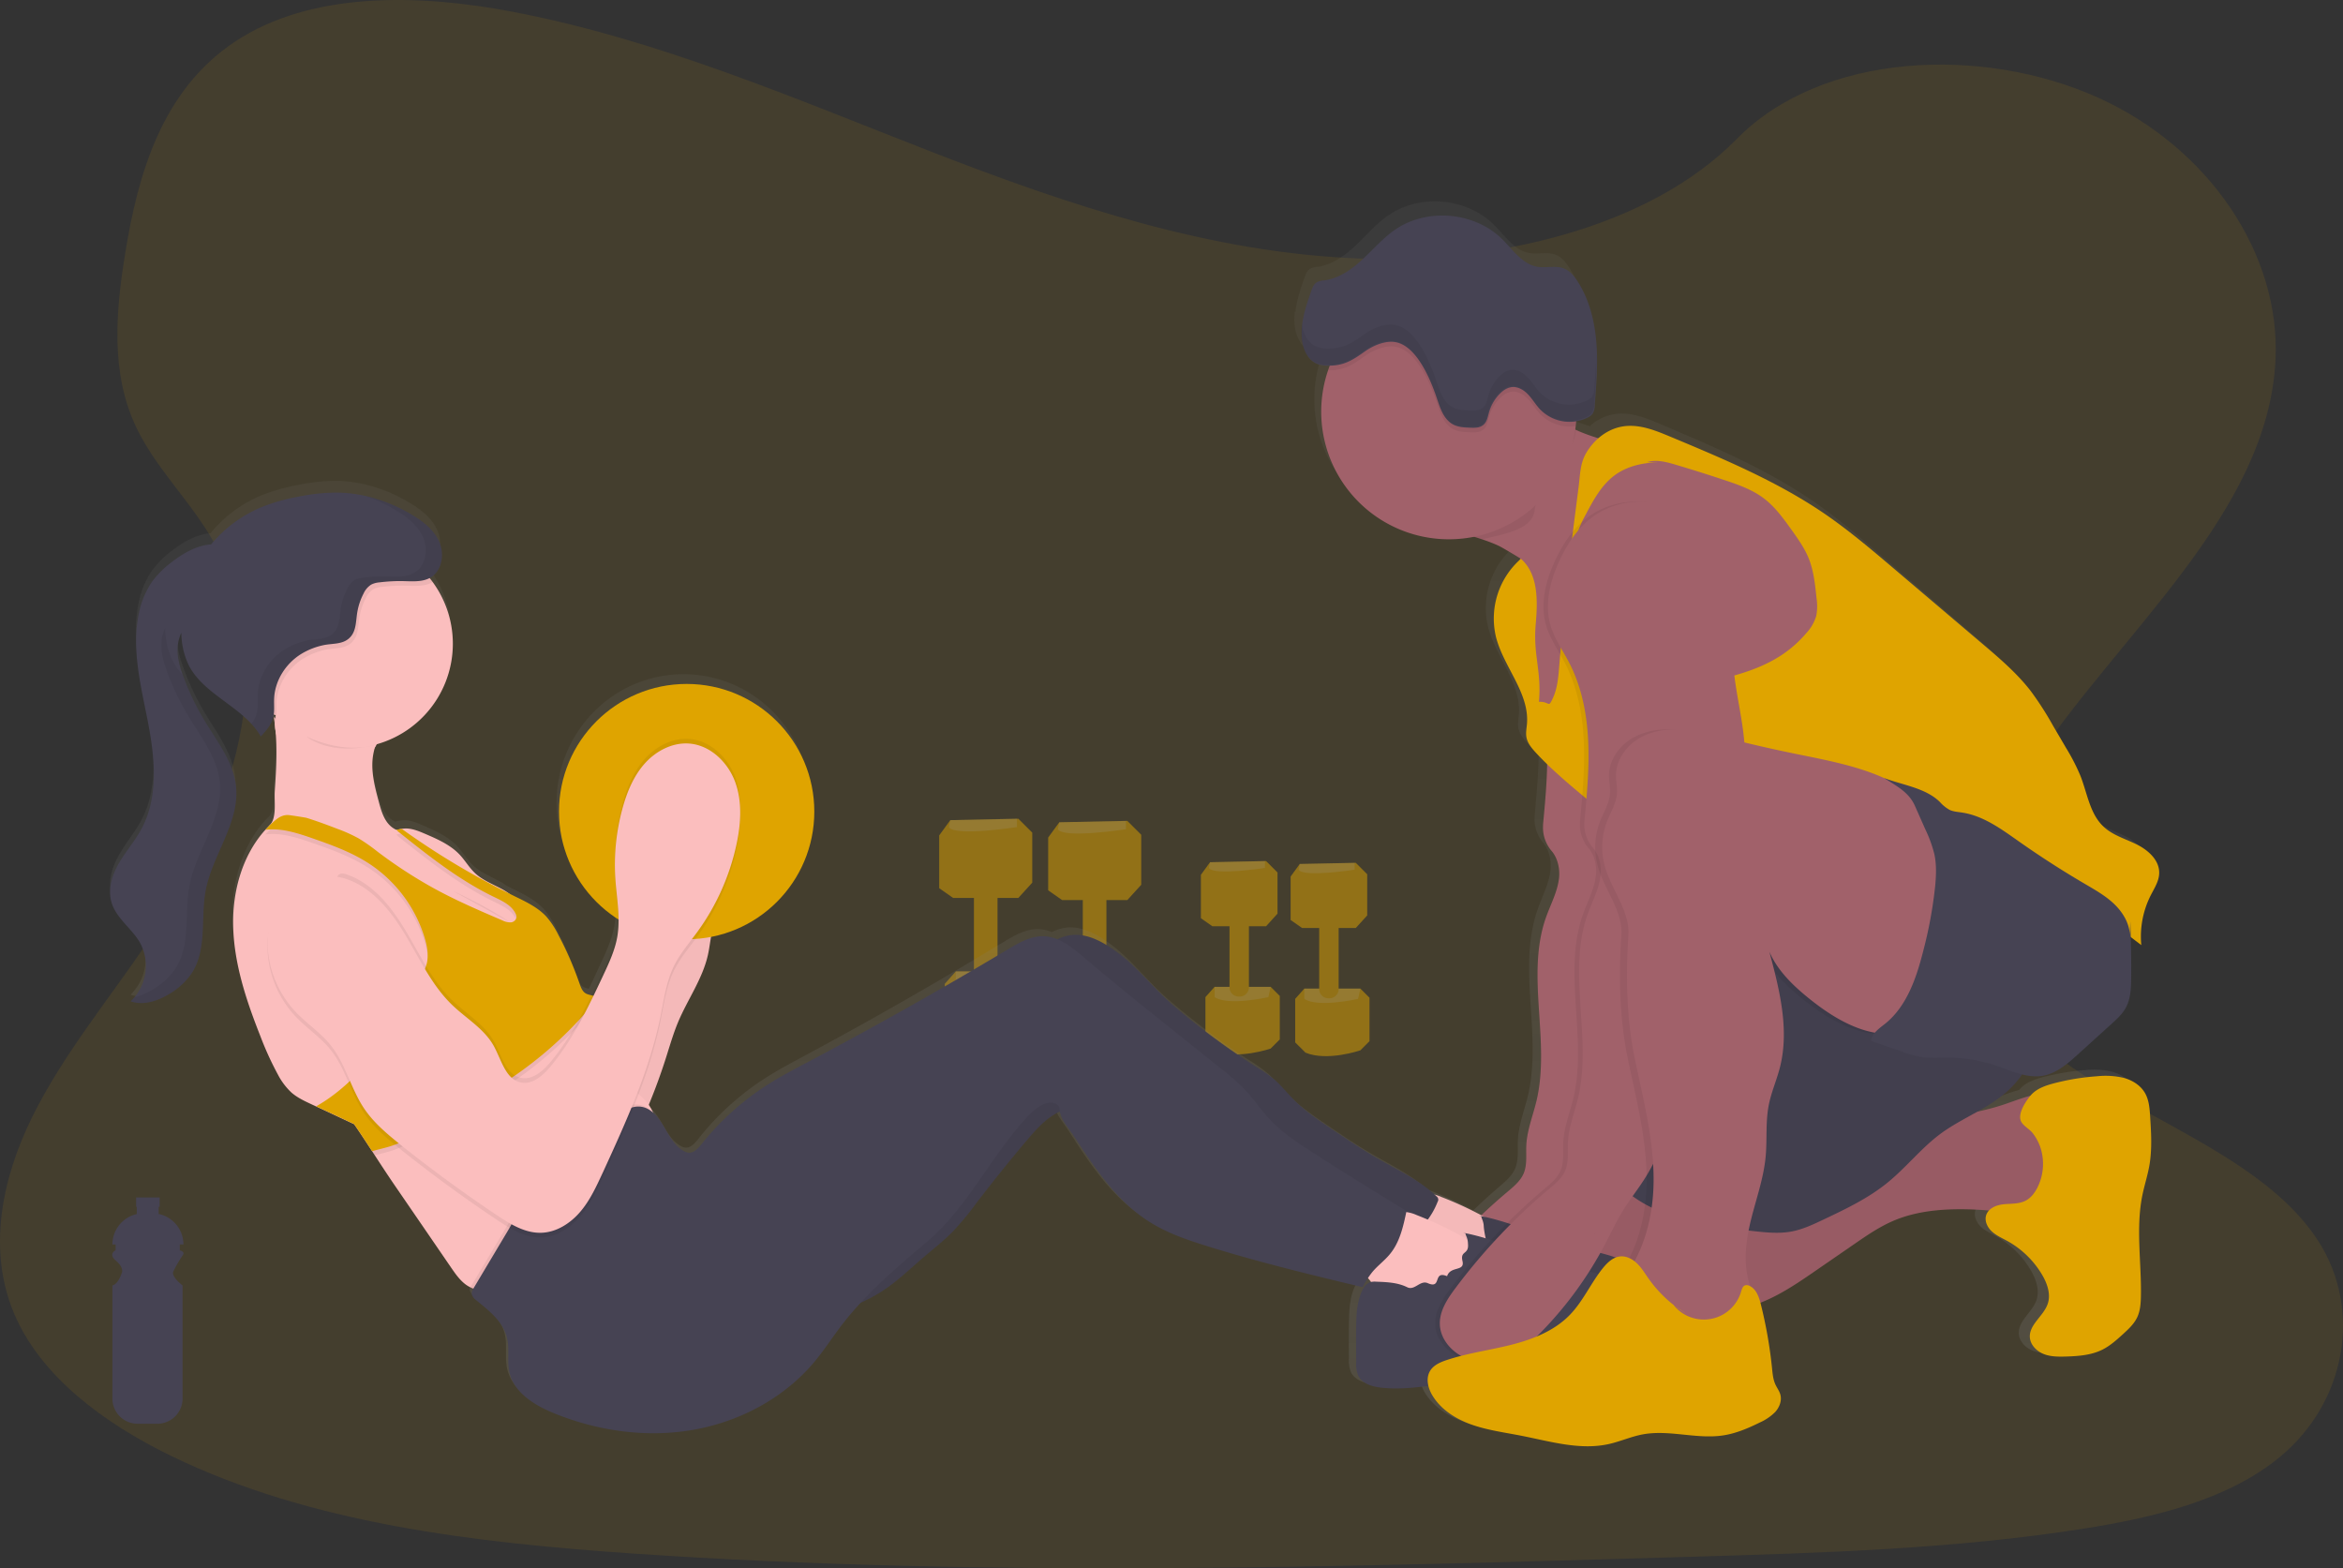 <svg id="75ec1790-e4b7-40a0-8812-a9d39b2e2dcc" data-name="Layer 1" xmlns="http://www.w3.org/2000/svg" xmlns:xlink="http://www.w3.org/1999/xlink" width="1152.12" height="771.1" viewBox="0 0 1152.12 771.1"><rect x="0" y="0" width="1152.12" height="771.1" fill="#333333" stroke="none"/><defs><linearGradient id="032ce586-20fc-46c0-b9ed-56307e39c62d" x1="578.95" y1="774.32" x2="578.95" y2="163.42" gradientUnits="userSpaceOnUse"><stop offset="0" stop-color="gray" stop-opacity="0.25"/><stop offset="0.54" stop-color="gray" stop-opacity="0.12"/><stop offset="1" stop-color="gray" stop-opacity="0.1"/></linearGradient></defs><title>personal trainer</title><path d="M693.33,191.58C619.47,189,549.13,165.18,482,139.09s-133.71-55-205.8-68.82C229.78,61.38,176.75,60.13,139.39,85c-35.95,23.92-47.57,65.22-53.81,103.53-4.7,28.83-7.46,59.18,5.41,86.16,8.94,18.74,24.81,34.49,35.79,52.44C165,389.57,138,466.58,96.59,527.56c-19.42,28.6-41.94,55.89-56.92,86.34s-21.91,65.34-8.8,96.4c13,30.78,43.95,53.91,77.49,70.17,68.12,33,148.39,42.49,226.66,47.85,173.27,11.85,347.46,6.72,521.19,1.58,64.29-1.9,128.87-3.83,192.11-13.77,35.13-5.52,71.39-14.28,96.89-35.44,32.37-26.85,40.39-72.32,18.7-106-36.38-56.48-137-70.5-162.41-131.12-14-33.36.38-70.53,20.72-101.47,43.64-66.38,116.78-124.61,120.64-200.49,2.64-52.11-32.52-104.29-86.89-129-57-25.84-136-22.59-178.05,20.19C834.63,176.9,758.55,193.85,693.33,191.58Z" transform="translate(-23.94 -64.45)" fill="#DFA400" opacity="0.1"/><g opacity="0.5"><polygon points="500.76 402.58 467.3 403.27 461.83 410.78 461.83 436.73 468.66 441.51 500.76 441.51 507.59 434 507.59 409.41 500.76 402.58" fill="#DFA400"/><path d="M524,471.13s-30.73,4.78-33.46,0l.69-3.41L524,467Z" transform="translate(-23.94 -64.45)" fill="#fff" opacity="0.2"/><path d="M527.43,542.15l5.46,5.47v26L527.43,579s-19.8,6.83-32.78,1.36l-6.15-6.14v-26l5.47-6.15Z" transform="translate(-23.94 -64.45)" fill="#DFA400"/><path d="M526.06,548.3s-23.9,5.46-32.09,0v-6.15h33.46Z" transform="translate(-23.94 -64.45)" fill="#fff" opacity="0.2"/><path d="M514.45,505.78v36.94a5.54,5.54,0,0,1-5.8,5.24h0a5.54,5.54,0,0,1-5.8-5.24V505.78c0-3.14,3-5.57,6.48-5.21h0A5.46,5.46,0,0,1,514.45,505.78Z" transform="translate(-23.94 -64.45)" fill="#DFA400"/><polygon points="554.35 403.64 520.89 404.32 515.42 411.83 515.42 437.78 522.25 442.56 554.35 442.56 561.18 435.05 561.18 410.46 554.35 403.64" fill="#DFA400"/><path d="M577.6,472.18s-30.73,4.78-33.46,0l.68-3.41,32.78-.68Z" transform="translate(-23.94 -64.45)" fill="#fff" opacity="0.2"/><path d="M581,543.2l5.46,5.47v26L581,580.08s-19.81,6.83-32.78,1.36l-6.15-6.14V549.35l5.47-6.15Z" transform="translate(-23.94 -64.45)" fill="#DFA400"/><path d="M579.65,549.35s-23.9,5.46-32.09,0V543.2H581Z" transform="translate(-23.94 -64.45)" fill="#fff" opacity="0.2"/><path d="M568,506.83v36.94a5.55,5.55,0,0,1-5.8,5.24h0a5.55,5.55,0,0,1-5.81-5.24V506.83c0-3.14,3-5.57,6.49-5.21h0A5.46,5.46,0,0,1,568,506.83Z" transform="translate(-23.94 -64.45)" fill="#DFA400"/><polygon points="622.57 423.39 595.02 423.96 590.52 430.14 590.52 451.5 596.14 455.44 622.57 455.44 628.19 449.25 628.19 429.01 622.57 423.39" fill="#DFA400"/><path d="M645.94,491.22s-25.29,3.93-27.54,0l.56-2.81,27-.57Z" transform="translate(-23.94 -64.45)" fill="#fff" opacity="0.2"/><path d="M648.75,549.68l4.5,4.5v21.36l-4.5,4.5s-16.3,5.62-27,1.12l-5.06-5.06V554.74l4.5-5.06Z" transform="translate(-23.94 -64.45)" fill="#DFA400"/><path d="M647.63,554.74s-19.68,4.5-26.42,0v-5.06h27.54Z" transform="translate(-23.94 -64.45)" fill="#fff" opacity="0.2"/><path d="M638.07,519.74v30.41a4.56,4.56,0,0,1-4.78,4.31h0a4.55,4.55,0,0,1-4.77-4.31V519.74a4.62,4.62,0,0,1,5.33-4.29h0A4.5,4.5,0,0,1,638.07,519.74Z" transform="translate(-23.94 -64.45)" fill="#DFA400"/><polygon points="666.68 424.26 639.13 424.82 634.64 431 634.64 452.37 640.26 456.3 666.68 456.3 672.3 450.12 672.3 429.88 666.68 424.26" fill="#DFA400"/><path d="M690.06,492.08s-25.3,3.94-27.55,0l.56-2.81,27-.56Z" transform="translate(-23.94 -64.45)" fill="#fff" opacity="0.2"/><path d="M692.87,550.55l4.49,4.49V576.4l-4.49,4.5s-16.31,5.62-27,1.13L660.82,577V555.61l4.5-5.06Z" transform="translate(-23.94 -64.45)" fill="#DFA400"/><path d="M691.74,555.61s-19.67,4.49-26.42,0v-5.06h27.55Z" transform="translate(-23.94 -64.45)" fill="#fff" opacity="0.2"/><path d="M682.19,520.6V551a4.56,4.56,0,0,1-4.78,4.31h0a4.56,4.56,0,0,1-4.78-4.31V520.6c0-2.58,2.5-4.58,5.34-4.28h0A4.49,4.49,0,0,1,682.19,520.6Z" transform="translate(-23.94 -64.45)" fill="#DFA400"/></g><path d="M1073,599.07c-2.15-3.89-6.17-6.45-10.4-7.63a38,38,0,0,0-13.08-.82,115,115,0,0,0-20.93,3.45c-4.25,1.12-8.66,2.62-11.53,6-.08.1-.17.22-.26.32-4.39,1.15-8.75,2.92-13,4.36a122,122,0,0,1-13,3.53c5.75-3.27,11.35-6.73,16.09-11.35a45.49,45.49,0,0,0,6-7.16,23.81,23.81,0,0,0,10,.67c6.77-1.16,12.24-6,17.33-10.72l16.37-15.06c2.61-2.4,5.26-4.86,7-8,2.35-4.37,2.56-9.57,2.62-14.56.08-6.86,0-13.72-.2-20.57l5.18,4a45.87,45.87,0,0,1,4.54-24.56c1.8-3.63,4.16-7.24,4.21-11.31.08-6.28-5.32-11.22-10.85-14s-11.75-4.56-16.28-8.83c-6.74-6.35-8-16.48-11.33-25.18a100.08,100.08,0,0,0-7-13.77L1028,416.58a160.21,160.21,0,0,0-10.88-17.19c-6.74-8.89-15.23-16.22-23.66-23.47l-43.84-37.77c-10.66-9.19-21.36-18.39-32.89-26.43-23.39-16.31-49.78-27.51-76-38.6-6.6-2.8-13.47-5.64-20.61-5.3A23.57,23.57,0,0,0,805.68,274a86.24,86.24,0,0,1-11-4.18l-.28-.13c.08-.59.17-1.17.23-1.76.09-.78.14-1.56.2-2.35a18.35,18.35,0,0,0,5.66-1.85,6.79,6.79,0,0,0,2.33-1.81,8.29,8.29,0,0,0,1.19-4.43c.8-10.45,1.6-21,.74-31.4s-3.47-20.93-9-29.77c-1.71-2.74-3.85-5.41-6.82-6.6-4-1.6-8.63-.11-12.9-.83-7.39-1.25-12-8.48-17.35-13.81-13.53-13.49-36.67-15.52-52.29-4.6-5.92,4.15-10.66,9.78-15.94,14.74s-11.47,9.45-18.6,10.42a9.06,9.06,0,0,0-3.77,1c-1.46.92-2.12,2.69-2.68,4.33-2,5.66-3.92,11.47-4.53,17.39-.07-.36-.13-.72-.19-1.08a33.92,33.92,0,0,0-.17,6.61,19.29,19.29,0,0,0,2.38,8,10.85,10.85,0,0,0,5.47,5.22,14.9,14.9,0,0,0,5.27.85h.79c-.29.77-.57,1.54-.83,2.32a64,64,0,0,0-3.35,20.51c0,35,27.93,63.36,62.41,63.36A62.2,62.2,0,0,0,745,322.85c1.35.43,2.7.87,4,1.34a75,75,0,0,1,7.82,3.08c1.08.51,5.45,3.06,10.73,6.35h0l-.36.75a39.74,39.74,0,0,0-11.49,38.43c3.82,14.87,16.35,27.62,15.09,42.93-.18,2.18-.64,4.39-.27,6.55.51,3,2.54,5.44,4.57,7.66,1.76,1.94,3.59,3.82,5.45,5.66-.15,9.77-1,19.53-1.92,29.27-.08.85-.1,1.71-.11,2.58a18,18,0,0,0,4.32,11.47c2.9,3.53,4.06,8.82,3.51,13.54-.79,6.76-4.12,12.89-6.35,19.3-10.06,28.83,2.3,61.34-4.66,91.11-1.71,7.33-4.59,14.46-5,22-.23,4.71.51,9.65-1.3,14-1.57,3.78-4.84,6.51-7.93,9.16q-6.55,5.61-12.76,11.6A176.63,176.63,0,0,0,729,650.53a34.74,34.74,0,0,0-3.3-1.14c-7.82-7.32-17.68-12-26.94-17.38-7.68-4.45-15-9.45-22.36-14.45-7-4.8-14.15-9.64-20.07-15.81-3-3.12-5.67-6.56-8.9-9.41a75.7,75.7,0,0,0-9-6.44,361.63,361.63,0,0,1-40.48-30.45c-9.73-8.44-17.69-19.31-28.09-26.88-6.37-4.64-13.78-8.87-21.58-8a20.59,20.59,0,0,0-7.11,2.19,18.59,18.59,0,0,0-6.52-1.46c-6.34-.2-12.16,3.24-17.6,6.55q-48,29.17-97.5,55.74c-6.66,3.58-13.36,7.13-19.72,11.23a133.93,133.93,0,0,0-32.54,29.67c-1.68,2.13-3.8,4.55-6.47,4.23a5.78,5.78,0,0,1-2.07-.74c-4.11-2.23-6.63-6.54-9-10.63-1.72-3-3.58-6.13-6.1-8.41,0,0,0,0,0,0a17.76,17.76,0,0,0-2.14-4c3.55-8.76,6.61-17.73,9.45-26.76,1.48-4.74,2.91-9.51,4.8-14.11,4.66-11.38,12.09-21.69,14.72-33.73.63-2.91,1-5.9,1.49-8.84,28.75-5.66,50.45-31.34,50.45-62.18,0-35-27.94-63.36-62.41-63.36s-62.4,28.36-62.4,63.36a63.52,63.52,0,0,0,29.1,53.57c0,.12,0,.24,0,.35a44.23,44.23,0,0,1-.59,6c-1.15,6.7-4,13-6.87,19.11-1.9,4.09-3.8,8.2-5.77,12.28a11.39,11.39,0,0,1-2.73-.92c-1.69-.94-2.43-3-3.07-4.82a172.48,172.48,0,0,0-10.37-24.26,42,42,0,0,0-6-9.21c-4.22-4.62-10-7.36-15.59-10.13-1-.48-1.93-1-2.89-1.46a24.69,24.69,0,0,0-2.6-1.69c-4.65-2.63-9.81-4.52-13.69-8.2-2.91-2.76-4.91-6.35-7.63-9.28-4.53-4.87-10.78-7.65-16.85-10.3-3.16-1.38-6.48-2.79-9.93-2.6a11.91,11.91,0,0,0-1.45.16,23,23,0,0,0-2.46.56A13.38,13.38,0,0,1,216,467c-3.71-2.86-5.15-7.77-6.36-12.34-2-7.64-4.11-15.55-2.87-23.37a35.39,35.39,0,0,1,.88-4c.31-.51.61-1,.88-1.55a52.17,52.17,0,0,0,27.31-80.46c-.51-.7-1-1.38-1.57-2.06l.6-.33c5.53-3.38,6.79-11.46,4.23-17.48s-8-10.27-13.51-13.61c-.8-.49-1.61-.95-2.43-1.41l-.7-.38c-.62-.34-1.23-.67-1.85-1l-.73-.37c-.73-.37-1.46-.72-2.19-1.06l-.33-.16c-.91-.41-1.82-.81-2.74-1.19h0c-.89-.37-1.78-.71-2.68-1l-.37-.14c-.85-.31-1.71-.6-2.57-.88l-.19-.06a67.23,67.23,0,0,0-19.46-3.28A93.08,93.08,0,0,0,170.1,303a93.27,93.27,0,0,0-18,5.17,64.18,64.18,0,0,0-24.67,18.5,23.78,23.78,0,0,0-4.12.68c-5.41,1.37-10.28,4.39-14.73,7.81a47,47,0,0,0-9.8,9.72,41.94,41.94,0,0,0-6.61,15.77c-3.79,17.73.87,36,4.3,53.82s5.41,37.24-3,53.23c-3.17,6-7.67,11.21-11,17.1s-5.64,13-3.72,19.53c2.33,7.93,10,12.92,14,20.12,4.68,8.39,3.39,19.66-2.73,27-.27.32-.54.64-.83,1s-.7.74-1.08,1.08c6.31,2.22,13.34-.17,19-3.73a33.73,33.73,0,0,0,11.21-10.79c7.15-11.74,3.94-26.92,6.46-40.49,3.31-17.77,16.67-33.62,14.83-51.61-1.24-12.07-9.12-22.16-15.31-32.54A128.72,128.72,0,0,1,114,392.45c-.11-.32-.22-.65-.34-1h0c-1.81-5.15-3.2-10.61-2.27-16a22.38,22.38,0,0,1,1.56-5.07c0,.19,0,.39,0,.58a39.25,39.25,0,0,0,3.41,15.11c6.25,13,21.29,19,30.84,29.54.4.44.78.89,1.16,1.35.11.12.21.25.31.38l.81,1,.34.47c.25.35.5.7.73,1.06l.31.45c.32.51.64,1,.94,1.55,2.43-2.69,4.94-5.52,5.92-9,.09-.3.15-.61.21-.92.08.08.15.17.23.26.19,1.07.34,2.14.48,3.22v0a21.73,21.73,0,0,0,.49,4.59c.76,9.6.15,19.46-.49,29.09-.34,5.15,1,12.8-2.28,16.64l-.1.11a5.28,5.28,0,0,1-.63.62h0c-.56.58-1.13,1.15-1.66,1.75-11,12.4-16,30-15.74,46.86.26,19.19,6.39,37.78,13.34,55.63a156.21,156.21,0,0,0,8.56,19,33.18,33.18,0,0,0,6.61,8.89c2.81,2.49,6.23,4.13,9.6,5.73.84.4,1.69.79,2.53,1.2l2.15,1,16.37,7.78c3,4.41,5.9,8.94,8.83,13.48.42.64.83,1.3,1.26,1.94,3.2,5,6.42,10,9.7,14.86l27.59,40.86c2,3,4.09,6,6.9,8.22a14.09,14.09,0,0,0,2.58,1.61,13.47,13.47,0,0,0,1.43.59,4.56,4.56,0,0,0-.73,3.09,5.23,5.23,0,0,0,2,2.61c6.24,5.16,13.17,10.6,15.13,18.53,1.39,5.65,0,11.7,1.25,17.38,2.29,10.24,12.42,16.45,22,20.39,21.47,8.82,45.32,12.21,68.13,8.11s44.48-15.93,59.25-34c4.54-5.58,8.41-11.67,12.72-17.43,3-4.06,6.3-7.93,9.71-11.66a80.13,80.13,0,0,0,10.61-5.86c7.21-4.79,13.42-10.94,20-16.64,4.91-4.28,10.05-8.32,14.56-13a152.39,152.39,0,0,0,11.33-14q12-15.9,24.79-31.17c4.56-5.45,9.39-11,15.76-14l.29-.12c.76,4.48,4.31,8.28,6.8,12.15,10.3,16,21.08,32.47,37,42.67,8.72,5.58,18.58,9,28.42,12.12,25,7.9,50.4,14.1,75.82,20.31.84-1.6,1.66-3.08,2.58-4.52a13.74,13.74,0,0,1,1.1,1.32c.11.16.2.33.31.49a3.63,3.63,0,0,0-.54.15,7.11,7.11,0,0,0-3.59,3.78c-2.74,5.49-3,11.86-3.13,18-.09,6,0,12,0,18a15.53,15.53,0,0,0,1,6.58c1.94,4,6.87,5.49,11.28,6,7.66.85,15.38.13,23-.9a17.72,17.72,0,0,0,2.13,5.09c4.28,7,11.67,11.62,19.36,14.33s15.84,3.79,23.83,5.38c14.19,2.82,28.71,7.33,42.82,4.15,5.63-1.27,11-3.73,16.63-4.81,12.89-2.44,26.25,2.5,39.23.52,6.27-1,12.2-3.5,17.88-6.37a24.52,24.52,0,0,0,7.65-5.28c2.08-2.34,3.33-5.66,2.47-8.69-.49-1.74-1.61-3.22-2.36-4.86a25.84,25.84,0,0,1-1.69-8.2A225.13,225.13,0,0,0,885.1,704c-.07-.29-.15-.59-.23-.89,9.81-3.89,18.6-10,27.28-16.08l18.67-13.06c6-4.23,12.15-8.48,18.89-11.44,10.34-4.54,21.79-5.84,33.06-5.83,4.61,0,9.23.23,13.82.65a6,6,0,0,0-1.29,2.22c-.92,2.86.54,6,2.71,8.09s5,3.27,7.55,4.72a45.68,45.68,0,0,1,17,16.71c2.56,4.39,4.42,9.72,2.8,14.55-2,6.06-9.13,10.24-8.72,16.62.24,3.76,3.27,6.87,6.72,8.26s7.28,1.37,11,1.26c6.09-.19,12.36-.66,17.81-3.43,3.67-1.87,6.78-4.69,9.83-7.48,2.78-2.55,5.62-5.2,7.2-8.64,1.48-3.24,1.71-6.91,1.78-10.47.3-16.76-2.59-33.75.74-50.17,1-5,2.6-9.89,3.45-14.93,1.34-8,.83-16.08.32-24.12C1075.24,606.58,1074.94,602.5,1073,599.07Z" transform="translate(-23.94 -64.45)" fill="url(#032ce586-20fc-46c0-b9ed-56307e39c62d)"/><path d="M861.72,367.28c-3.93,2.65-5.3,7.77-5.8,12.49-2.13,20.07,6.15,39.94,5.6,60.11-.44,16.05-6.42,31.36-12.32,46.29-10.06,25.47-15.3,53.13-17.33,80.44s-5,55.75-19.66,78.85c-3.33,5.23-7.21,10.09-10.47,15.35-3.42,5.5-6.13,11.4-9.15,17.12a184.21,184.21,0,0,1-34,45.67c-4,3.9-8.24,7.68-13.34,9.93a26.86,26.86,0,0,1-20.86.22c-6.84-2.83-12.6-9.21-12.88-16.61-.25-6.62,3.7-12.59,7.66-17.89a293.64,293.64,0,0,1,46-48.76c3.11-2.62,6.39-5.33,8-9.07,1.81-4.31,1.07-9.2,1.3-13.87.37-7.45,3.27-14.52,5-21.78,7-29.49-5.44-61.69,4.68-90.26,2.25-6.35,5.59-12.42,6.38-19.11.56-4.68-.6-9.91-3.53-13.42a17.64,17.64,0,0,1-4.33-11.36c0-.86,0-1.71.1-2.55,1.22-13.09,2.43-26.24,1.77-39.37s-3.27-26.33-9.33-38c-3.14-6.05-7.2-11.71-9.14-18.24-3.12-10.57-.24-22,4.41-32,3.63-7.82,8.47-15.27,15.23-20.63,12.56-9.95,31.36-11.1,45.11-2.87,10.14,6.06,17.08,16.25,22.71,26.64C857.57,352.19,861.78,358.62,861.72,367.28Z" transform="translate(-23.94 -64.45)" opacity="0.06"/><path d="M828.39,287.58q-2.88,7.77-5.73,15.54c-1.26,3.4-2.51,6.83-3.81,10.23-6,15.67-12.71,31.09-23.21,44.06,1.57-1.94-13.2-11.7-24.09-18.36-5.31-3.27-9.71-5.79-10.79-6.29a78.92,78.92,0,0,0-7.87-3.06c-4.15-1.4-8.35-2.61-12.5-4.12-9.6-3.47-2.89-8.68,1.22-14.28,13.45-18.34,16-43.4,31.27-60.25a56.31,56.31,0,0,0,25.28,24.45c.21.11.43.21.65.3,9.07,4.24,19.09,6.07,28.47,9.62.51.19,1.1.46,1.27,1A2,2,0,0,1,828.39,287.58Z" transform="translate(-23.94 -64.45)" fill="#a1616a"/><path d="M802.28,658a45.11,45.11,0,0,0-4.65,43.17,14.63,14.63,0,0,0,3.37,5.21,15.78,15.78,0,0,0,6.43,3c19.86,5.65,41.06,4.54,61.4,1a108.06,108.06,0,0,0,20.22-5.15c10.07-3.85,19.06-10,27.94-16.14l18.78-12.94c6.08-4.19,12.21-8.4,19-11.34,10.4-4.49,21.92-5.78,33.25-5.77a155.13,155.13,0,0,1,29,2.77c6.37,1.23,14,2.5,18.48-2.15,2.56-2.63,3.32-6.48,3.82-10.11a150.65,150.65,0,0,0-.11-42.57,5.53,5.53,0,0,0-1.23-3.25,5,5,0,0,0-2.48-1.13c-8.85-2-17.73,2.15-26.33,5-17.87,5.94-37.06,6.65-55.24,11.54-19.08,5.13-37,14.84-56.72,16.81-9.4.94-18.84.12-28.26.33-8.74.19-16.89,3.21-25.45,3.57C827,640.58,812.65,643.46,802.28,658Z" transform="translate(-23.94 -64.45)" fill="#a1616a"/><path d="M802.28,658a45.11,45.11,0,0,0-4.65,43.17,14.63,14.63,0,0,0,3.37,5.21,15.78,15.78,0,0,0,6.43,3c19.86,5.65,41.06,4.54,61.4,1a108.06,108.06,0,0,0,20.22-5.15c10.07-3.85,19.06-10,27.94-16.14l18.78-12.94c6.08-4.19,12.21-8.4,19-11.34,10.4-4.49,21.92-5.78,33.25-5.77a155.13,155.13,0,0,1,29,2.77c6.37,1.23,14,2.5,18.48-2.15,2.56-2.63,3.32-6.48,3.82-10.11a150.65,150.65,0,0,0-.11-42.57,5.53,5.53,0,0,0-1.23-3.25,5,5,0,0,0-2.48-1.13c-8.85-2-17.73,2.15-26.33,5-17.87,5.94-37.06,6.65-55.24,11.54-19.08,5.13-37,14.84-56.72,16.81-9.4.94-18.84.12-28.26.33-8.74.19-16.89,3.21-25.45,3.57C827,640.58,812.65,643.46,802.28,658Z" transform="translate(-23.94 -64.45)" opacity="0.06"/><path d="M818.42,636.86c-.47,2.21-.89,4.55-.23,6.71a12.5,12.5,0,0,0,4,5.38c17,15.22,41.29,18.37,64,20.84,6.15.67,12.41,1.34,18.5.23,5.55-1,10.73-3.45,15.84-5.87,11-5.21,22.06-10.48,31.49-18.14,9.25-7.5,16.67-17.1,26.25-24.17,10.89-8,24.28-12.58,34-22a45.71,45.71,0,0,0,13.33-25.26c1.1-6.57.74-13.28,0-19.9-.79-7.61-2.06-15.35-5.68-22.09-4.19-7.8-11.23-13.69-18.66-18.53-15.72-10.22-34.23-16.56-53-16.4-26,.23-50,15.36-68.66,32.35a202.08,202.08,0,0,0-47,63.93A195.21,195.21,0,0,0,818.42,636.86Z" transform="translate(-23.94 -64.45)" fill="#464353"/><path d="M818.42,636.86c-.47,2.21-.89,4.55-.23,6.71a12.5,12.5,0,0,0,4,5.38c17,15.22,41.29,18.37,64,20.84,6.15.67,12.41,1.34,18.5.23,5.55-1,10.73-3.45,15.84-5.87,11-5.21,22.06-10.48,31.49-18.14,9.25-7.5,16.67-17.1,26.25-24.17,10.89-8,24.28-12.58,34-22a45.71,45.71,0,0,0,13.33-25.26c1.1-6.57.74-13.28,0-19.9-.79-7.61-2.06-15.35-5.68-22.09-4.19-7.8-11.23-13.69-18.66-18.53-15.72-10.22-34.23-16.56-53-16.4-26,.23-50,15.36-68.66,32.35a202.08,202.08,0,0,0-47,63.93A195.21,195.21,0,0,0,818.42,636.86Z" transform="translate(-23.94 -64.45)" opacity="0.06"/><path d="M861.72,367.28c-3.93,2.65-5.3,7.77-5.8,12.49-2.13,20.07,6.15,39.94,5.6,60.11-.44,16.05-6.42,31.36-12.32,46.29-10.06,25.47-15.3,53.13-17.33,80.44s-5,55.75-19.66,78.85c-3.33,5.23-7.21,10.09-10.47,15.35-3.42,5.5-6.13,11.4-9.15,17.12a184.21,184.21,0,0,1-34,45.67c-4,3.9-8.24,7.68-13.34,9.93a26.86,26.86,0,0,1-20.86.22c-6.84-2.83-12.6-9.21-12.88-16.61-.25-6.62,3.7-12.59,7.66-17.89a293.64,293.64,0,0,1,46-48.76c3.11-2.62,6.39-5.33,8-9.07,1.81-4.31,1.07-9.2,1.3-13.87.37-7.45,3.27-14.52,5-21.78,7-29.49-5.44-61.69,4.68-90.26,2.25-6.35,5.59-12.42,6.38-19.11.56-4.68-.6-9.91-3.53-13.42a17.64,17.64,0,0,1-4.33-11.36c0-.86,0-1.71.1-2.55,1.22-13.09,2.43-26.24,1.77-39.37s-3.27-26.33-9.33-38c-3.14-6.05-7.2-11.71-9.14-18.24-3.12-10.57-.24-22,4.41-32,3.63-7.82,8.47-15.27,15.23-20.63,12.56-9.95,31.36-11.1,45.11-2.87,10.14,6.06,17.08,16.25,22.71,26.64C857.57,352.19,861.78,358.62,861.72,367.28Z" transform="translate(-23.94 -64.45)" fill="#a1616a"/><ellipse cx="782.53" cy="310.62" rx="37.85" ry="59.39" fill="#a1616a"/><path d="M709.94,685.42a13.2,13.2,0,0,1,2,11A19.23,19.23,0,0,0,724.23,700a38,38,0,0,0,12.65-2.91,41.8,41.8,0,0,0,9.84-5.16c5.22-3.86,9-9.38,12-15.1,1.69-3.16,3.13-7.25,1-10.09a9.68,9.68,0,0,0-3-2.32,178.17,178.17,0,0,0-24-11.41,17.64,17.64,0,0,0-7.24-1.62c-3.07.17-5.86,1.85-8.3,3.73a45,45,0,0,0-12.92,16c-.94,2-3.78,6.75-2.37,8.81.64.95,3,1.28,4,1.88A12.93,12.93,0,0,1,709.94,685.42Z" transform="translate(-23.94 -64.45)" fill="#fbbebe"/><path d="M709.94,685.42a13.2,13.2,0,0,1,2,11A19.23,19.23,0,0,0,724.23,700a38,38,0,0,0,12.65-2.91,41.8,41.8,0,0,0,9.84-5.16c5.22-3.86,9-9.38,12-15.1,1.69-3.16,3.13-7.25,1-10.09a9.68,9.68,0,0,0-3-2.32,178.17,178.17,0,0,0-24-11.41,17.64,17.64,0,0,0-7.24-1.62c-3.07.17-5.86,1.85-8.3,3.73a45,45,0,0,0-12.92,16c-.94,2-3.78,6.75-2.37,8.81.64.95,3,1.28,4,1.88A12.93,12.93,0,0,1,709.94,685.42Z" transform="translate(-23.94 -64.45)" opacity="0.03"/><path d="M751.35,662.25c16.92,3.14,32.48,11.32,49.11,15.73,6.73,1.78,13.66,3,20.09,5.62s12.49,7.1,15.26,13.48a38.62,38.62,0,0,1,2.31,9.52c.72,4.61,1.31,9.76-1.43,13.54-2.89,4-8.35,4.88-13.24,5.47-17.58,2.09-35.16,4.19-52.8,5.67A92.31,92.31,0,0,0,760,732.55c-2.9.58-5.73,1.46-8.61,2.14-3.73.87-7.52,1.42-11.3,2-9.67,1.39-19.45,2.78-29.16,1.72-4.43-.49-9.39-1.92-11.34-5.92a15.11,15.11,0,0,1-1-6.52c-.05-5.94-.1-11.87,0-17.8.09-6.09.39-12.41,3.15-17.84a7.09,7.09,0,0,1,3.61-3.75,8.29,8.29,0,0,1,3.1-.28c5.2.18,10.58.4,15.23,2.72,3.69,1.83,6.69,4.88,10.45,6.54,7.12,3.16,15.71.89,22.92,3.86,1.68-5.18,1.3-10.42.05-15.73s-3-10.52-3.53-15.94a10.16,10.16,0,0,0-.68-3.48C752.35,663.16,752.53,662.08,751.35,662.25Z" transform="translate(-23.94 -64.45)" fill="#464353"/><path d="M751.35,662.25c16.92,3.14,32.48,11.32,49.11,15.73,6.73,1.78,13.66,3,20.09,5.62s12.49,7.1,15.26,13.48a38.62,38.62,0,0,1,2.31,9.52c.72,4.61,1.31,9.76-1.43,13.54-2.89,4-8.35,4.88-13.24,5.47-17.58,2.09-35.16,4.19-52.8,5.67A92.31,92.31,0,0,0,760,732.55c-2.9.58-5.73,1.46-8.61,2.14-3.73.87-7.52,1.42-11.3,2-9.67,1.39-19.45,2.78-29.16,1.72-4.43-.49-9.39-1.92-11.34-5.92a15.11,15.11,0,0,1-1-6.52c-.05-5.94-.1-11.87,0-17.8.09-6.09.39-12.41,3.15-17.84a7.09,7.09,0,0,1,3.61-3.75,8.29,8.29,0,0,1,3.1-.28c5.2.18,10.58.4,15.23,2.72,3.69,1.83,6.69,4.88,10.45,6.54,7.12,3.16,15.71.89,22.92,3.86,1.68-5.18,1.3-10.42.05-15.73s-3-10.52-3.53-15.94a10.16,10.16,0,0,0-.68-3.48C752.35,663.16,752.53,662.08,751.35,662.25Z" transform="translate(-23.94 -64.45)" opacity="0.06"/><path d="M186.14,491.74c-3.41-1.08-6.7,1.94-8.61,5-7.94,12.48-7.29,29.14-.94,42.5a32.26,32.26,0,0,0,6.16,9.17c3.44,3.39,7.87,5.56,12,8a90.29,90.29,0,0,1,28.76,27c4.89,7.21,8.74,15.14,14.29,21.85,13.66,16.52,36.11,24,49.36,40.8,3.17,4,5.85,8.64,10.08,11.55a17.14,17.14,0,0,0,26.83-13.28c5.15-7.57,9.36-15.93,13.37-24.17a287.64,287.64,0,0,0,15-38.87c1.49-4.7,2.93-9.43,4.83-14,4.69-11.28,12.16-21.49,14.8-33.41,1.06-4.78,1.32-9.75,2.86-14.39a27.39,27.39,0,0,1,6.88-11c10.4-10.11,16-24.84,24.27-36.74,3.36-4.81,6.85-9.61,9.07-15.05s3.07-11.67,1-17.17-7.48-9.94-13.34-9.63a20.26,20.26,0,0,0-7.49,2.3,83.45,83.45,0,0,0-21.94,15.12,106.21,106.21,0,0,0-8,8.6c-12.22,14.6-21.78,32.32-22.62,51.34-.28,6.52.24,13.75-3.9,18.8-11.42,13.95-15.09,33.13-24.83,48.31-4.51,7-9.68,14.25-17.39,17.44a7.42,7.42,0,0,1-3.66.72c-3.08-.35-4.85-3.59-6.15-6.41a248.08,248.08,0,0,0-17.59-31.75c-2.62-4-5.51-8.1-9.7-10.45-2.86-1.59-6.18-2.3-8.87-4.16-3.75-2.59-5.71-7-7.66-11.13a172.92,172.92,0,0,0-23.81-37.12c-4.34-5.17-10.06-10.51-16.76-9.74C196.06,482.52,192.16,489.23,186.14,491.74Z" transform="translate(-23.94 -64.45)" fill="#fbbebe"/><path d="M186.14,491.74c-3.41-1.08-6.7,1.94-8.61,5-7.94,12.48-7.29,29.14-.94,42.5a32.26,32.26,0,0,0,6.16,9.17c3.44,3.39,7.87,5.56,12,8a90.29,90.29,0,0,1,28.76,27c4.89,7.21,8.74,15.14,14.29,21.85,13.66,16.52,36.11,24,49.36,40.8,3.17,4,5.85,8.64,10.08,11.55a17.14,17.14,0,0,0,26.83-13.28c5.15-7.57,9.36-15.93,13.37-24.17a287.64,287.64,0,0,0,15-38.87c1.49-4.7,2.93-9.43,4.83-14,4.69-11.28,12.16-21.49,14.8-33.41,1.06-4.78,1.32-9.75,2.86-14.39a27.39,27.39,0,0,1,6.88-11c10.4-10.11,16-24.84,24.27-36.74,3.36-4.81,6.85-9.61,9.07-15.05s3.07-11.67,1-17.17-7.48-9.94-13.34-9.63a20.26,20.26,0,0,0-7.49,2.3,83.45,83.45,0,0,0-21.94,15.12,106.21,106.21,0,0,0-8,8.6c-12.22,14.6-21.78,32.32-22.62,51.34-.28,6.52.24,13.75-3.9,18.8-11.42,13.95-15.09,33.13-24.83,48.31-4.51,7-9.68,14.25-17.39,17.44a7.42,7.42,0,0,1-3.66.72c-3.08-.35-4.85-3.59-6.15-6.41a248.08,248.08,0,0,0-17.59-31.75c-2.62-4-5.51-8.1-9.7-10.45-2.86-1.59-6.18-2.3-8.87-4.16-3.75-2.59-5.71-7-7.66-11.13a172.92,172.92,0,0,0-23.81-37.12c-4.34-5.17-10.06-10.51-16.76-9.74C196.06,482.52,192.16,489.23,186.14,491.74Z" transform="translate(-23.94 -64.45)" opacity="0.03"/><ellipse cx="161.5" cy="355.72" rx="26.36" ry="23.79" fill="#fbbebe"/><circle cx="186.22" cy="350.83" r="9.49" fill="#fbbebe"/><ellipse cx="164.96" cy="346.01" rx="36.31" ry="9.71" fill="#fbbebe"/><path d="M156.52,408.39a65.77,65.77,0,0,1,2.08,8.55,51.07,51.07,0,0,1-7.86-10.33,7.69,7.69,0,0,1-1.39-2.2c-3.24-7.54-5.45-15.17-5.45-23.43a51.36,51.36,0,1,1,64.86,49.55c1.57-5.06,3.72-10,4-15.25a11,11,0,0,0-.74-5.15,11.74,11.74,0,0,0-3.77-4.34c-5.72-4.37-13.08-6.28-20.28-6.16a55.65,55.65,0,0,0-20.85,5c-2.07.89-4.55,2.09-7,2.91A18.22,18.22,0,0,1,156.52,408.39Z" transform="translate(-23.94 -64.45)" fill="#fbbebe"/><path d="M286.77,520.77c-3.29,5.27-10.32,6.88-16.5,6.41-11.52-.85-22-7-30.9-14.4s-16.68-16-25.78-23.12c-16.93-13.27-36-18.6-57.54-18.91,4.21-3.49,2.66-11.77,3-17.21.74-11,1.44-22.29,0-33.13-.15-1.17-.32-2.32-.52-3.47.34.36.7.71,1.07,1.07a51.42,51.42,0,0,0,49.09,12.52,40,40,0,0,0-1.29,5.32c-1.24,7.73.84,15.57,2.89,23.14,1.22,4.53,2.67,9.39,6.4,12.22,2.42,1.84,5.47,2.56,8.34,3.53a46,46,0,0,1,15.54,9c3.16,2.77,6,6,9.39,8.41a65.36,65.36,0,0,0,10.15,5.24,127,127,0,0,1,24.4,14.79,8,8,0,0,1,3.17,3.76A6.18,6.18,0,0,1,286.77,520.77Z" transform="translate(-23.94 -64.45)" fill="#fbbebe"/><path d="M345.84,617.66c-.69,4.56-4.87,8.12-7.82,11.66C330,639,321.87,648.71,312.9,657.57c-9.6,9.47-20.14,17.91-30.67,26.35l-13.66,10.93a17.2,17.2,0,0,1-5.81,3.5,10.61,10.61,0,0,1-7.48-.89,14.63,14.63,0,0,1-2.59-1.59c-2.83-2.2-4.91-5.2-6.94-8.15Q231.89,667.49,218,647.25c-3.3-4.82-6.54-9.77-9.76-14.72-.43-.64-.84-1.29-1.27-1.93-2.94-4.5-5.87-9-8.88-13.35l-16.46-7.71-2.16-1-2.55-1.19c-3.39-1.59-6.83-3.21-9.65-5.67a32.67,32.67,0,0,1-6.65-8.81A154.19,154.19,0,0,1,152,574c-7-17.67-13.16-36.09-13.42-55.11-.23-16.73,4.71-34.13,15.83-46.41a49.82,49.82,0,0,1,4.89-4.74c2.14-1.79,4.35-2.84,7.1-2.45s5.36.79,8,1.24q10.92,1.88,21.67,4.6c6.46,1.65,13.15,3.53,19.68,2.22,1.05-.21,2.09-.51,3.13-.78.85-.22,1.69-.43,2.56-.57a11.85,11.85,0,0,1,1.46-.16c3.47-.18,6.8,1.21,10,2.58,6.11,2.62,12.4,5.38,17,10.2,2.74,2.9,4.75,6.46,7.67,9.19,3.9,3.65,9.1,5.52,13.78,8.13a24.7,24.7,0,0,1,2.61,1.67,29.65,29.65,0,0,1,5,4.75h0c6.06,7.15,9.66,16.8,16.35,23.91a97.6,97.6,0,0,1,13.86,18.77c.63,1.13,1.24,2.27,1.84,3.43,1,1.93,1.93,3.89,2.79,5.87.22.51.44,1,.64,1.53a91.74,91.74,0,0,1,3.29,9.17c2.27,7.55,3.78,15.7,8.82,21.76,3.52,4.21,8.4,7,12.51,10.63a22.13,22.13,0,0,1,6.08,8.27A11.82,11.82,0,0,1,345.84,617.66Z" transform="translate(-23.94 -64.45)" fill="#fbbebe"/><path d="M318,557.6q-1.72,2.17-3.53,4.28c-.2.26-.42.51-.64.76a191,191,0,0,1-35.86,32.51c-8.22,5.74-16.89,10.83-25.54,15.91l-16,9.37c-6.69,3.93-13.47,7.89-20.89,10.15-2.38.71-4.87,1.28-7.3,1.95-.43-.64-.84-1.29-1.27-1.93-2.94-4.5-5.87-9-8.88-13.35l-16.46-7.71a96.4,96.4,0,0,0,23.86-21.38c10-12.33,17.69-26.39,25.27-40.36a30.34,30.34,0,0,0,3.11-7.2c1-4.19.16-8.59-1.07-12.71A67,67,0,0,0,206,491.76c-9-6-19.24-9.65-29.42-13.17-7.11-2.46-14.9-4.84-22.13-3.83a48.61,48.61,0,0,1,4.89-4.73c2.14-1.8,4.35-2.85,7.1-2.46s5.36.79,8,1.25c5.35,1.64,10.61,3.6,15.84,5.62a74.26,74.26,0,0,1,10,4.53,89.55,89.55,0,0,1,9.21,6.45,230.12,230.12,0,0,0,27.32,17.91c11,6.07,22.55,11,34.09,16a9.07,9.07,0,0,0,3.95,1,3.1,3.1,0,0,0,3-2.34,3.77,3.77,0,0,0-.48-2.09c-2-4.09-6.54-6.15-10.65-8.14-17.06-8.26-32.06-20.15-46.9-31.95a4.71,4.71,0,0,1-.94-1l2.56-.57a381.51,381.51,0,0,0,52.45,31.62q1.45.74,2.91,1.44c.7.35,1.39.69,2.1,1h0c4.93,2.42,9.86,5,13.57,9a41.44,41.44,0,0,1,6,9.11,171.21,171.21,0,0,1,10.44,24,5.44,5.44,0,0,0,.19.52,9.24,9.24,0,0,0,1.84,3.43,3.89,3.89,0,0,0,1.05.83C313.87,556.3,316.45,556.18,318,557.6Z" transform="translate(-23.94 -64.45)" opacity="0.06"/><path d="M221.48,472a380.46,380.46,0,0,0,52.45,31.61l2.91,1.45c5.6,2.74,11.43,5.46,15.68,10a41.74,41.74,0,0,1,6,9.12,169.5,169.5,0,0,1,10.43,24c.64,1.83,1.39,3.84,3.09,4.78s4.4.87,5.91,2.29c-1.36,1.7-2.74,3.38-4.17,5a190.71,190.71,0,0,1-35.86,32.52c-8.22,5.74-16.89,10.83-25.54,15.91l-16,9.37c-6.69,3.92-13.47,7.88-20.89,10.14-2.79.85-5.74,1.49-8.57,2.31-2.94-4.5-5.87-9-8.88-13.35l-18.62-8.72c10-5.66,18.72-13.71,26-22.66,10-12.32,17.69-26.38,25.27-40.35a30.51,30.51,0,0,0,3.11-7.2c1-4.19.16-8.6-1.07-12.72A67,67,0,0,0,206,489.47c-9-6-19.24-9.64-29.42-13.17-7.11-2.45-14.9-4.84-22.13-3.82a49.82,49.82,0,0,1,4.89-4.74c2.14-1.79,4.35-2.84,7.1-2.45s5.36.79,8,1.24c5.35,1.65,10.61,3.61,15.84,5.63a73,73,0,0,1,10,4.53,89.55,89.55,0,0,1,9.21,6.45A230,230,0,0,0,236.85,501c11,6.08,22.55,11.05,34.09,16a9.05,9.05,0,0,0,3.95,1,3.08,3.08,0,0,0,3-2.34,3.75,3.75,0,0,0-.48-2.08c-2-4.09-6.54-6.16-10.65-8.14-17.06-8.26-32.06-20.16-46.9-32a4.43,4.43,0,0,1-.94-1Z" transform="translate(-23.94 -64.45)" fill="#DFA400"/><circle cx="337.65" cy="399.07" r="62.77" fill="#DFA400"/><path d="M424,713.34c11.75-3.69,23.68-7.45,34-14.2,7.25-4.74,13.5-10.84,20.08-16.48,4.95-4.24,10.11-8.24,14.65-12.92a152.63,152.63,0,0,0,11.4-13.82Q516.17,640.16,529,625c4.59-5.39,9.44-10.88,15.85-13.88,11.39-5.35,24.76-1.74,36.78,1.93,18,5.5,35.91,11.33,52.75,19.7,9.58,4.77,18.86,10.09,28.53,14.66,17.68,8.35,36.45,14.08,55.15,19.78a7,7,0,0,0,4.4.36,6.47,6.47,0,0,0,2.61-2.18,37.25,37.25,0,0,0,5.79-10,1.92,1.92,0,0,0-.47-2.59c-8-7.79-18.38-12.58-28.08-18.13-7.72-4.41-15.11-9.36-22.49-14.31-7.09-4.75-14.24-9.55-20.19-15.66-3-3.09-5.7-6.5-8.95-9.32a75,75,0,0,0-9.1-6.38,365.68,365.68,0,0,1-40.72-30.17c-9.78-8.36-17.79-19.13-28.24-26.63-6.41-4.6-13.87-8.79-21.71-7.95-9.54,1-16.58,9-23.23,15.9-22.35,23.21-50.55,39.82-75.49,60.23C431.83,617,412.8,636.77,388,645.55c1.11,3.68,1.5,7.36,2.62,11a114.93,114.93,0,0,0,5.21,14.84,116.7,116.7,0,0,0,6.93,12.4l9.94,16.23c2,3.3,4.09,6.65,6.95,9.27C421.15,710.73,424,711.25,424,713.34Z" transform="translate(-23.94 -64.45)" fill="#464353"/><path d="M424,713.34c11.75-3.69,23.68-7.45,34-14.2,7.25-4.74,13.5-10.84,20.08-16.48,4.95-4.24,10.11-8.24,14.65-12.92a152.63,152.63,0,0,0,11.4-13.82Q516.17,640.16,529,625c4.59-5.39,9.44-10.88,15.85-13.88,11.39-5.35,24.76-1.74,36.78,1.93,18,5.5,35.91,11.33,52.75,19.7,9.58,4.77,18.86,10.09,28.53,14.66,17.68,8.35,36.45,14.08,55.15,19.78a7,7,0,0,0,4.4.36,6.47,6.47,0,0,0,2.61-2.18,37.25,37.25,0,0,0,5.79-10,1.92,1.92,0,0,0-.47-2.59c-8-7.79-18.38-12.58-28.08-18.13-7.72-4.41-15.11-9.36-22.49-14.31-7.09-4.75-14.24-9.55-20.19-15.66-3-3.09-5.7-6.5-8.95-9.32a75,75,0,0,0-9.1-6.38,365.68,365.68,0,0,1-40.72-30.17c-9.78-8.36-17.79-19.13-28.24-26.63-6.41-4.6-13.87-8.79-21.71-7.95-9.54,1-16.58,9-23.23,15.9-22.35,23.21-50.55,39.82-75.49,60.23C431.83,617,412.8,636.77,388,645.55c1.11,3.68,1.5,7.36,2.62,11a114.93,114.93,0,0,0,5.21,14.84,116.7,116.7,0,0,0,6.93,12.4l9.94,16.23c2,3.3,4.09,6.65,6.95,9.27C421.15,710.73,424,711.25,424,713.34Z" transform="translate(-23.94 -64.45)" opacity="0.06"/><path d="M697.76,694.29a13.23,13.23,0,0,1,2,11,19.19,19.19,0,0,0,12.26,3.61A38.52,38.52,0,0,0,724.7,706a42.18,42.18,0,0,0,9.84-5.16c5.23-3.86,9-9.38,12.05-15.11,1.69-3.15,3.13-7.24.95-10.08a9.42,9.42,0,0,0-3-2.32,178.62,178.62,0,0,0-23.95-11.41,17.85,17.85,0,0,0-7.24-1.63c-3.08.17-5.87,1.86-8.31,3.74a45,45,0,0,0-12.91,16c-.94,2-3.78,6.76-2.38,8.82.64.95,3,1.28,4,1.87A12.94,12.94,0,0,1,697.76,694.29Z" transform="translate(-23.94 -64.45)" fill="#fbbebe"/><path d="M743.55,670.63c16.92,3.15,32.48,11.32,49.11,15.73,6.73,1.78,13.66,3,20.09,5.62s12.49,7.1,15.26,13.48a38.73,38.73,0,0,1,2.31,9.52c.72,4.61,1.31,9.76-1.43,13.54-2.89,4-8.35,4.89-13.24,5.47-17.58,2.1-35.16,4.19-52.8,5.67a94.57,94.57,0,0,0-10.63,1.27c-2.9.59-5.73,1.46-8.61,2.14-3.72.88-7.52,1.42-11.3,2-9.67,1.38-19.45,2.78-29.16,1.71-4.43-.49-9.39-1.92-11.34-5.92a15.11,15.11,0,0,1-1-6.52c0-5.93-.1-11.87,0-17.8.09-6.09.39-12.41,3.15-17.84a7.12,7.12,0,0,1,3.61-3.75,8.29,8.29,0,0,1,3.1-.28c5.2.18,10.58.4,15.23,2.72,3.69,1.83,6.35-3.64,10.11-2,7.13,3.15,2.3-6.4,9.5-3.43,1.68-5.18,8.82-2.1,7.58-7.41s3.21-3,2.7-8.46a10.21,10.21,0,0,0-.68-3.48C744.55,671.54,744.73,670.46,743.55,670.63Z" transform="translate(-23.94 -64.45)" fill="#464353"/><path d="M236.71,350.68c-3.88,2.26-8.69,1.84-13.21,1.74a82.13,82.13,0,0,0-11.83.61,11.17,11.17,0,0,0-4.07,1.08,10.18,10.18,0,0,0-3.78,4.41,31.26,31.26,0,0,0-3.19,9.82c-.56,3.85-.5,8.06-2.9,11.11-3.27,4.15-8.37,3.51-13,4.33a35,35,0,0,0-11.41,4.36,28.19,28.19,0,0,0-13.22,19.41c-.13.91-.22,1.81-.26,2.72-.1,2.58.16,5.21-.18,7.74a13.47,13.47,0,0,1-.38,1.87,4,4,0,0,1-.17.53c-.15-1.17-.32-2.32-.52-3.47a51.07,51.07,0,0,1-7.86-10.33,7.69,7.69,0,0,1-1.39-2.2c-3.24-7.54-5.45-15.17-5.45-23.43a51.35,51.35,0,0,1,92.81-30.3Z" transform="translate(-23.94 -64.45)" opacity="0.06"/><path d="M240,331c-2.57-5.95-8-10.17-13.58-13.48-11-6.56-23.66-10.68-36.5-10.85a94.17,94.17,0,0,0-19.28,2,94.33,94.33,0,0,0-18.07,5.13,64.37,64.37,0,0,0-24.81,18.32,24.94,24.94,0,0,0-4.15.67c-5.44,1.36-10.34,4.35-14.81,7.74a47.14,47.14,0,0,0-9.86,9.63,41.38,41.38,0,0,0-6.65,15.63c-3.81,17.56.88,35.68,4.32,53.31s5.45,36.89-3,52.73c-3.19,6-7.72,11.1-11.12,16.94s-5.66,12.87-3.73,19.35C81.06,516,88.8,521,92.84,528.09a24,24,0,0,1-4.67,28.72c6.35,2.2,13.42-.17,19.14-3.69a33.82,33.82,0,0,0,11.27-10.69c7.19-11.64,4-26.67,6.5-40.12,3.33-17.6,16.77-33.3,14.92-51.12-1.25-12-9.17-21.95-15.4-32.24a126.33,126.33,0,0,1-10.43-21.63c-2-5.37-3.62-11.14-2.63-16.78a22.59,22.59,0,0,1,1.57-5c0,.19,0,.38,0,.57a38.31,38.31,0,0,0,3.42,15c7.44,15.2,27.25,20.8,35.64,35.49,2.45-2.67,5-5.47,6-8.95.88-3.1.43-6.4.56-9.62.35-9,5.82-17.48,13.48-22.12a34.63,34.63,0,0,1,11.41-4.35c4.62-.83,9.72-.2,13-4.35,2.4-3,2.34-7.26,2.91-11.1a31.06,31.06,0,0,1,3.19-9.83,10.09,10.09,0,0,1,3.78-4.4,11,11,0,0,1,4.08-1.08,81.91,81.91,0,0,1,11.82-.61c4.57.11,9.46.52,13.38-1.83C241.3,345,242.57,337,240,331Z" transform="translate(-23.94 -64.45)" fill="#464353"/><path d="M798.81,275.8c0,.14,0,.27,0,.41C797,291.81,782,291.09,778.5,315.67c-1.38,9.63-16,11.41-25.61,14-4.15-1.4-8.35-2.61-12.5-4.12-9.6-3.47-2.89-8.68,1.22-14.28,13.45-18.34,16-43.4,31.27-60.25a56.31,56.31,0,0,0,25.28,24.45C798.37,275.61,798.59,275.71,798.81,275.8Z" transform="translate(-23.94 -64.45)" opacity="0.06"/><path d="M799.16,266.85a63.52,63.52,0,0,1-.4,7.08,62.77,62.77,0,1,1,.4-7.08Z" transform="translate(-23.94 -64.45)" fill="#a1616a"/><path d="M824.41,273.87c7.19-.35,14.1,2.47,20.74,5.24,26.33,11,52.88,22.09,76.41,38.24,11.6,8,22.35,17.08,33.08,26.19L998.73,381c8.47,7.19,17,14.45,23.8,23.25a157.92,157.92,0,0,1,10.93,17L1040,432.4a100.07,100.07,0,0,1,7,13.65c3.36,8.61,4.61,18.65,11.39,24.94,4.55,4.23,10.82,5.95,16.38,8.74s11,7.69,10.91,13.91c0,4-2.42,7.6-4.24,11.2a44.9,44.9,0,0,0-4.56,24.33l-72.1-55.1c-2.87-2.19-5.87-4.45-9.4-5.19-4.58-1-9.25.73-13.67,2.29A265.05,265.05,0,0,1,873,485.46c-16.29-1.28-32.83-4.21-47.09-12.18-7.89-4.4-14.87-10.23-21.8-16-8.65-7.24-17.33-14.5-25-22.78-2-2.21-4.08-4.64-4.59-7.6-.38-2.14.09-4.32.27-6.48,1.26-15.17-11.34-27.8-15.18-42.53a39,39,0,0,1,12.21-38.67c8.59,7.52,8.28,20.73,7.28,32.1-1.35,15.31,2.93,22.9,1.58,38.22,5.44-.2,4.45,3.3,6.77-1.63s2.77-10.49,3.21-15.92q2.41-29.46,5.85-58.82c1.14-9.79,2.44-19.56,3.69-29.34.76-5.95.66-11.51,3.8-16.79C808.36,279.73,815.77,274.28,824.41,273.87Z" transform="translate(-23.94 -64.45)" fill="#DFA400"/><path d="M833.82,291.71c4.58-1.44,9.51-.12,14.11,1.25q12.2,3.62,24.26,7.65c6.57,2.19,13.23,4.54,18.79,8.67,5.77,4.28,10,10.23,14.19,16.08,3,4.21,6,8.47,8,13.25,2.6,6.26,3.3,13.12,4,19.86a26.06,26.06,0,0,1-.11,8.77,21.3,21.3,0,0,1-4.83,8.43,57.67,57.67,0,0,1-11.86,10.63c-11.77,7.92-26,11.22-39.86,14.13-12.37,2.59-24.83,5-37.45,5.78-4.91.31-10.61,0-13.61-3.88a15.3,15.3,0,0,1-2-3.94,149.15,149.15,0,0,1-9.37-61.23,45.12,45.12,0,0,1,1.75-11.22,54,54,0,0,1,3.85-8.45c3.79-7.17,7.78-14.59,14.31-19.39,6.83-5,15.68-6.58,24.15-6.26" transform="translate(-23.94 -64.45)" fill="#a1616a"/><path d="M879.89,365.87c-3.93,2.65-5.3,7.77-5.8,12.49-2.13,20.07,6.15,39.94,5.6,60.11-.44,16-6.42,31.36-12.32,46.29-10.06,25.47-15.3,53.13-17.33,80.44s-5,55.75-19.66,78.85c-3.33,5.23-7.21,10.09-10.47,15.35-3.42,5.5-6.13,11.4-9.15,17.12a184.21,184.21,0,0,1-34,45.67c-4,3.9-8.24,7.68-13.34,9.93a26.86,26.86,0,0,1-20.86.22c-6.84-2.83-12.6-9.21-12.88-16.61-.25-6.62,3.7-12.59,7.66-17.89a293.64,293.64,0,0,1,46-48.76c3.11-2.62,6.39-5.33,8-9.07,1.81-4.31,1.07-9.2,1.3-13.87.37-7.45,3.27-14.52,5-21.78,7-29.49-5.44-61.69,4.68-90.26,2.25-6.35,5.59-12.42,6.38-19.11.56-4.68-.61-9.91-3.53-13.42a17.7,17.7,0,0,1-4.34-11.36c0-.86,0-1.71.11-2.55,1.22-13.09,2.43-26.24,1.77-39.37s-3.27-26.33-9.33-38c-3.14-6.05-7.2-11.71-9.14-18.24-3.12-10.57-.24-22,4.41-32,3.63-7.82,8.47-15.27,15.23-20.63,12.56-9.95,31.36-11.1,45.11-2.87,10.14,6.06,17.08,16.25,22.71,26.64C875.74,350.78,880,357.21,879.89,365.87Z" transform="translate(-23.94 -64.45)" opacity="0.06"/><path d="M882.17,365.87c-3.93,2.65-5.3,7.77-5.8,12.49-2.13,20.07,6.15,39.94,5.6,60.11-.44,16-6.42,31.36-12.32,46.29-10.06,25.47-15.29,53.13-17.33,80.44s-5,55.75-19.66,78.85c-3.33,5.23-7.2,10.09-10.47,15.35-3.41,5.5-6.13,11.4-9.15,17.12a184.42,184.42,0,0,1-34,45.67c-4,3.9-8.25,7.68-13.35,9.93a26.86,26.86,0,0,1-20.86.22c-6.83-2.83-12.59-9.21-12.87-16.61-.26-6.62,3.69-12.59,7.66-17.89a293.58,293.58,0,0,1,46-48.76c3.11-2.62,6.4-5.33,8-9.07,1.82-4.31,1.07-9.2,1.3-13.87.37-7.45,3.27-14.52,5-21.78,7-29.49-5.44-61.69,4.68-90.26,2.25-6.35,5.6-12.42,6.39-19.11.55-4.68-.61-9.91-3.53-13.42A17.6,17.6,0,0,1,803,470.21c0-.86,0-1.71.11-2.55,1.21-13.09,2.42-26.24,1.76-39.37s-3.27-26.33-9.33-38c-3.14-6.05-7.2-11.71-9.14-18.24-3.12-10.57-.24-22,4.41-32,3.64-7.82,8.47-15.27,15.23-20.63,12.56-9.95,31.36-11.1,45.11-2.87,10.14,6.06,17.08,16.25,22.71,26.64C878,350.78,882.24,357.21,882.17,365.87Z" transform="translate(-23.94 -64.45)" fill="#a1616a"/><path d="M983.3,627l-.86.26" transform="translate(-23.94 -64.45)" fill="#464353"/><path d="M808.15,671.62a7.4,7.4,0,0,1,.18-1" transform="translate(-23.94 -64.45)" fill="#464353"/><path d="M1022.55,603c2.88-3.33,7.32-4.82,11.59-5.93a116.38,116.38,0,0,1,21-3.42,39.26,39.26,0,0,1,13.16.81c4.26,1.17,8.3,3.71,10.46,7.56,1.91,3.4,2.21,7.44,2.46,11.33.52,8,1,16-.32,23.88-.85,5-2.44,9.84-3.47,14.8-3.34,16.26-.44,33.09-.74,49.69-.07,3.54-.3,7.17-1.79,10.38-1.59,3.41-4.45,6-7.24,8.56-3.07,2.77-6.19,5.56-9.89,7.41-5.48,2.75-11.79,3.21-17.92,3.4-3.73.11-7.57.12-11-1.25s-6.52-4.45-6.77-8.18c-.4-6.33,6.74-10.47,8.78-16.47,1.62-4.78-.24-10.06-2.82-14.41a45.6,45.6,0,0,0-17.11-16.55c-2.62-1.44-5.41-2.65-7.59-4.68s-3.66-5.18-2.73-8c1.11-3.41,5.08-5,8.65-5.34s7.34-.08,10.55-1.67c2.86-1.41,4.85-4.13,6.22-7a26,26,0,0,0,1.13-19.57,24.05,24.05,0,0,0-3.72-6.77c-1.5-1.92-4.58-3.54-5.65-5.64C1015.89,612.16,1020,606,1022.55,603Z" transform="translate(-23.94 -64.45)" fill="#DFA400"/><path d="M964.44,458.08c-16.52-14.6-39.55-18.57-61.15-23q-16.69-3.41-33.22-7.6c-7.24-1.84-14.5-3.8-22-4.31s-15.22.54-21.64,4.36-11.26,10.74-11.3,18.21c0,3,.71,5.94.49,8.91-.35,4.78-3,9-4.81,13.47a35.4,35.4,0,0,0-1.21,22.16c3.2,11.67,12.42,21.95,11.62,34-1.33,20.17-.92,41.25,3.22,61s9.31,39.59,9.19,59.8S827.39,686.54,812.3,700a82.43,82.43,0,0,0,36.33,19.85c11.63,2.91,25.46,2.62,33.74-6.05,1.92-2,3.51-4.67,3.11-7.42a14.51,14.51,0,0,0-2.15-4.85c-5.69-10.19-5-22.75-2.48-34.13s6.83-22.44,7.92-34.06c.8-8.43-.1-17,1.51-25.32,1.24-6.37,3.92-12.37,5.53-18.66,4.75-18.66-.24-38.25-5.2-56.84,4.15,9.55,12,17,20.12,23.48,12.32,9.82,27.22,18.49,42.88,16.75,13.94-1.56,25.81-11.25,34-22.62.07-13.15,4.63-25.58,3.82-38.7a98.24,98.24,0,0,0-3.08-17.05c-1.53-6.24-3.1-12.54-6-18.27C978.52,468.5,970.82,463.71,964.44,458.08Z" transform="translate(-23.94 -64.45)" opacity="0.06"/><path d="M967.86,458.08c-16.52-14.6-39.54-18.57-61.15-23q-16.69-3.41-33.21-7.6c-7.24-1.84-14.51-3.8-22-4.31s-15.21.54-21.63,4.36-11.27,10.74-11.3,18.21c0,3,.7,5.94.48,8.91-.34,4.78-3.05,9-4.81,13.47a35.4,35.4,0,0,0-1.2,22.16c3.19,11.67,12.41,21.95,11.62,34-1.34,20.17-.93,41.25,3.21,61s9.31,39.59,9.19,59.8-6.28,41.39-21.38,54.83a82.48,82.48,0,0,0,36.33,19.85c11.63,2.91,25.47,2.62,33.74-6.05,1.92-2,3.51-4.67,3.11-7.42a14.51,14.51,0,0,0-2.15-4.85c-5.69-10.19-5-22.75-2.48-34.13s6.83-22.44,7.93-34.06c.79-8.43-.11-17,1.51-25.32,1.23-6.37,3.92-12.37,5.52-18.66,4.75-18.66-.23-38.25-5.2-56.84,4.15,9.55,12,17,20.13,23.48,12.32,9.82,27.21,18.49,42.87,16.75,13.94-1.56,25.81-11.25,34-22.62.06-13.15,4.62-25.58,3.81-38.7a98.24,98.24,0,0,0-3.08-17.05c-1.52-6.24-3.1-12.54-6-18.27C982,468.5,974.24,463.71,967.86,458.08Z" transform="translate(-23.94 -64.45)" fill="#a1616a"/><path d="M853.1,710.43A62.44,62.44,0,0,1,834.49,693c-1.78-2.52-3.38-5.2-5.6-7.34s-5.23-3.73-8.3-3.41c-3.47.36-6.25,3-8.45,5.72-5.9,7.31-9.7,16.25-16.25,23-7.56,7.81-18.11,12-28.64,14.68s-21.4,4.09-31.72,7.48c-3.24,1.06-6.65,2.5-8.4,5.43-2.22,3.73-1,8.62,1.34,12.32,4.31,7,11.73,11.51,19.47,14.19s15.93,3.75,24,5.33c14.26,2.79,28.87,7.26,43.06,4.11,5.66-1.26,11-3.7,16.72-4.76,13-2.42,26.41,2.47,39.46.51,6.31-.95,12.27-3.47,18-6.31a24.82,24.82,0,0,0,7.7-5.23c2.09-2.32,3.35-5.61,2.49-8.61-.49-1.73-1.62-3.19-2.37-4.82-1.18-2.52-1.42-5.35-1.7-8.12a222.53,222.53,0,0,0-5.48-31.28c-.89-3.59-2.22-7.59-5.57-9.16a3,3,0,0,0-2.23-.25c-1.19.45-1.58,1.89-1.94,3.1a19.08,19.08,0,0,1-33.18,6.58" transform="translate(-23.94 -64.45)" fill="#DFA400"/><path d="M799.16,266.85a63.52,63.52,0,0,1-.4,7.08,20.25,20.25,0,0,1-17.4-5.79c-2.11-2.24-3.69-4.95-5.78-7.21s-5-4.14-8-3.9c-2.56.19-4.78,1.81-6.53,3.69a21.28,21.28,0,0,0-4.87,8.61c-.67,2.27-1,4.85-2.88,6.36s-4.19,1.41-6.42,1.33c-2.89-.1-5.89-.24-8.44-1.6-4.8-2.59-6.42-8.52-8.2-13.68-3-8.67-9.75-25.07-20.24-26.82-5-.83-11.08,1.81-15,4.66-5.91,4.29-10.27,7.07-17.91,6.95h0a62.78,62.78,0,0,1,122.17,20.32Z" transform="translate(-23.94 -64.45)" opacity="0.06"/><path d="M677,244.24a15.09,15.09,0,0,1-5.3-.84c-4.85-1.9-7.21-7.5-7.62-12.69-.64-7.91,2-15.67,4.65-23.16.56-1.63,1.23-3.38,2.69-4.29a9.34,9.34,0,0,1,3.79-.95c7.18-1,13.41-5.39,18.71-10.31s10.08-10.5,16-14.6c15.7-10.83,39-8.81,52.58,4.55,5.38,5.28,10,12.44,17.46,13.68,4.3.71,8.91-.77,13,.83,3,1.17,5.14,3.82,6.86,6.53,5.58,8.76,8.2,19.14,9.07,29.49s.07,20.76-.74,31.11A8.12,8.12,0,0,1,807,268a6.72,6.72,0,0,1-2.35,1.8,20.19,20.19,0,0,1-23.29-3.92c-2.12-2.23-3.69-4.94-5.78-7.21s-5-4.13-8-3.89c-2.55.19-4.79,1.81-6.53,3.69a21.28,21.28,0,0,0-4.87,8.61c-.66,2.27-1,4.85-2.88,6.35s-4.19,1.42-6.43,1.34c-2.88-.11-5.88-.24-8.43-1.61-4.81-2.58-6.43-8.51-8.2-13.67-3-8.67-9.74-25.08-20.24-26.82-5-.84-11.08,1.81-15,4.66C689,241.59,684.68,244.37,677,244.24Z" transform="translate(-23.94 -64.45)" fill="#464353"/><path d="M345.84,617.66c-.69,4.56-4.87,8.12-7.82,11.66C330,639,321.87,648.71,312.9,657.57c-9.6,9.47-20.14,17.91-30.67,26.35l-13.66,10.93a17.2,17.2,0,0,1-5.81,3.5,10.61,10.61,0,0,1-7.48-.89c.2-.4.41-.77.64-1.14l16.38-27.45c3.22-5.38,5.33-10.28,9-15.33,5.53-7.56,11.11-15.16,17.92-21.57,8.61-8.11,19.65-14,29.89-19.86,1.48-4.44,7.68-5.67,11.87-3.57a14.83,14.83,0,0,1,4.13,3.17A11.82,11.82,0,0,1,345.84,617.66Z" transform="translate(-23.94 -64.45)" opacity="0.06"/><path d="M273.44,670l-16.38,27.46c-.67,1.11-1.36,2.37-1.07,3.63a5.16,5.16,0,0,0,2,2.59c6.28,5.11,13.24,10.5,15.21,18.35,1.41,5.6,0,11.6,1.26,17.22,2.31,10.14,12.5,16.3,22.14,20.2,21.6,8.74,45.58,12.1,68.53,8s44.73-15.78,59.59-33.74c4.56-5.52,8.46-11.56,12.79-17.26,12-15.75,27.23-28.68,42.34-41.48,19.45-16.48,30.91-41.06,48-60,3.11-3.45,6.54-7,11-8.14,2.5-.63,6,.3,6.1,2.88.23,5,4.25,9.09,7,13.27,10.36,15.84,21.2,32.17,37.21,42.27,8.76,5.54,18.69,8.93,28.59,12,25.1,7.82,50.69,14,76.25,20.12a42.77,42.77,0,0,1,4.62-7.29c2.65-3.25,6.14-5.73,8.8-9,4.87-5.89,6.58-13.68,8.14-21.16-15.27-9.35-30.94-19-46-28.72-7.58-4.88-15.21-9.87-21.35-16.47-4-4.34-7.36-9.31-11.37-13.68a116,116,0,0,0-13.22-11.73l-36-28.83c-10.34-8.27-20.88-17-31-25.56-5.69-4.82-12-9.89-19.44-10.12-6.37-.2-12.23,3.21-17.71,6.49q-48.28,28.91-98,55.22c-6.71,3.54-13.45,7.06-19.85,11.13a133.8,133.8,0,0,0-32.72,29.38c-1.69,2.11-3.83,4.51-6.51,4.19a5.86,5.86,0,0,1-2.09-.73c-4.13-2.21-6.66-6.48-9-10.53s-4.95-8.31-9.14-10.41-10.38-.87-11.87,3.58C320,619.16,309,625,300.38,633.11c-6.81,6.41-12.39,14-17.92,21.57C278.77,659.73,276.65,664.63,273.44,670Z" transform="translate(-23.94 -64.45)" fill="#464353"/><path d="M246.61,502.52s16.47,7.31,28.28,15.56" transform="translate(-23.94 -64.45)" opacity="0.06"/><path d="M1071.47,517.55c.3,9.33.54,18.68.43,28-.06,4.94-.27,10.09-2.64,14.42-1.69,3.11-4.36,5.54-7,7.92l-16.47,14.93c-5.11,4.63-10.62,9.46-17.43,10.61-7.79,1.32-15.4-2.47-22.89-5a75.13,75.13,0,0,0-23.4-3.93c-4.56,0-9.16.36-13.66-.36a56,56,0,0,1-9.54-2.71L944,576.27c.42-3.75,4-6.14,7-8.51,10.65-8.64,15.32-22.53,18.68-35.82a213.6,213.6,0,0,0,5.82-31.61c.51-5.28.74-10.65-.37-15.84a63,63,0,0,0-4.4-12.14l-5.23-11.79c-3-6.66-9-9.62-15.11-13.55,9.22,3.5,20.46,4.87,27.47,11.81a18.19,18.19,0,0,0,4.74,3.84c1.91.91,4.08,1,6.17,1.34,10.41,1.56,19.26,8.1,27.86,14.15q15.79,11.12,32.46,20.89c5,2.94,10.16,5.83,14.37,9.84s7.51,9.35,7.78,15.16" transform="translate(-23.94 -64.45)" fill="#464353"/><path d="M174.71,501.17c-13.11,2.59-19.93,18-19.16,31.33a51,51,0,0,0,13.82,31.85c5.47,5.75,12.29,10.19,17.23,16.4,7.3,9.16,9.84,21.27,16.37,31,4.74,7.06,11.39,12.6,18,17.91q22.86,18.24,47.21,34.53c6.6,4.41,13.82,8.87,21.76,8.7,7.48-.16,14.37-4.55,19.25-10.23s8-12.58,11.17-19.38c11.42-24.9,22.92-50.07,28.38-76.91,1.71-8.43,2.86-17.12,6.68-24.83,3-6,7.44-11.14,11.4-16.56a114.23,114.23,0,0,0,19.28-43.08c2.18-10.14,2.91-21-.67-30.7s-12.27-18.11-22.62-18.87c-8.19-.6-16.23,3.6-21.73,9.71s-8.74,13.92-10.95,21.83a104.57,104.57,0,0,0-3.6,35c.64,9.51,2.58,19.11.94,28.51-1.16,6.63-4.05,12.82-6.91,18.92-7.39,15.74-14.9,31.68-26.07,45-3.64,4.34-8.65,8.73-14.22,7.71-7.7-1.4-9.74-11.15-13.54-18-4.66-8.4-13.5-13.45-20.43-20.12-9.86-9.5-15.77-22.24-22.78-34s-16.08-23.37-29-27.88-30.14,1.28-33.46,14.56" transform="translate(-23.94 -64.45)" opacity="0.06"/><path d="M184.6,510.3c-13.12,2.59-29.82,4.28-29,17.63a50.9,50.9,0,0,0,13.82,31.85c5.47,5.76,12.29,10.2,17.23,16.41,7.3,9.16,9.84,21.26,16.37,31,4.74,7.07,11.39,12.61,18,17.91q22.86,18.25,47.21,34.53c6.6,4.42,13.82,8.88,21.76,8.71,7.48-.16,14.37-4.56,19.25-10.23s8-12.58,11.17-19.39c11.42-24.9,22.92-50.07,28.38-76.91,1.71-8.42,2.86-17.12,6.68-24.82,3-6,7.44-11.14,11.4-16.57a114.12,114.12,0,0,0,19.28-43.07c2.18-10.15,2.91-21-.67-30.71s-12.27-18.1-22.62-18.87c-8.19-.6-16.23,3.61-21.73,9.71s-8.74,13.92-10.95,21.84a104.54,104.54,0,0,0-3.6,35c.64,9.52,2.58,19.12.94,28.51-1.16,6.64-4.05,12.83-6.91,18.93-7.39,15.74-14.9,31.67-26.07,45-3.64,4.34-8.65,8.72-14.22,7.71-7.7-1.41-9.74-11.16-13.54-18-4.66-8.4-13.5-13.45-20.43-20.12-9.86-9.49-15.77-22.24-22.78-34s-16.08-23.36-29-27.88,3.26,24.43-.07,37.71" transform="translate(-23.94 -64.45)" opacity="0.06"/><path d="M174.71,498.88c-13.11,2.59-19.93,18-19.16,31.33a51,51,0,0,0,13.82,31.86c5.47,5.75,12.29,10.19,17.23,16.4,7.3,9.16,9.84,21.27,16.37,31,4.74,7.07,11.39,12.61,18,17.92q22.86,18.24,47.21,34.52c6.6,4.42,13.82,8.88,21.76,8.71,7.48-.16,14.37-4.55,19.25-10.23s8-12.58,11.17-19.38c11.42-24.9,22.92-50.07,28.38-76.92,1.71-8.42,2.86-17.12,6.68-24.82,3-6,7.44-11.14,11.4-16.57a114.12,114.12,0,0,0,19.28-43.07c2.18-10.15,2.91-21-.67-30.71s-12.27-18.1-22.62-18.86c-8.19-.61-16.23,3.6-21.73,9.71s-8.74,13.92-10.95,21.83a104.57,104.57,0,0,0-3.6,35c.64,9.51,2.58,19.11.94,28.5-1.16,6.64-4.05,12.83-6.91,18.93-7.39,15.74-14.9,31.68-26.07,45-3.64,4.34-8.65,8.72-14.22,7.71-7.7-1.41-9.74-11.15-13.54-18-4.66-8.41-13.5-13.46-20.43-20.12-9.86-9.5-15.77-22.24-22.78-34s-16.08-23.36-29-27.87-30.14,1.28-33.46,14.56" transform="translate(-23.94 -64.45)" fill="#fbbebe"/><g opacity="0.06"><path d="M124.6,419a126.33,126.33,0,0,1-10.43-21.63l-.34-1a32.4,32.4,0,0,1-5.27-7.59,38.26,38.26,0,0,1-3.42-15c0-.19,0-.38,0-.57a22.59,22.59,0,0,0-1.57,5c-1,5.64.65,11.4,2.63,16.78a126.68,126.68,0,0,0,10.43,21.63C122.84,427,130.77,437,132,448.91c1.85,17.82-11.59,33.51-14.91,51.12-2.54,13.45.68,28.48-6.51,40.12a33.69,33.69,0,0,1-11.27,10.68,31.88,31.88,0,0,1-9.23,4,21.42,21.42,0,0,1-1.92,2c6.35,2.2,13.42-.17,19.14-3.69a33.82,33.82,0,0,0,11.27-10.69c7.19-11.64,4-26.67,6.5-40.12,3.33-17.6,16.77-33.3,14.92-51.12C138.75,439.23,130.83,429.24,124.6,419Z" transform="translate(-23.94 -64.45)"/><path d="M240,331c-2.57-5.95-8-10.17-13.58-13.48a78.61,78.61,0,0,0-22.81-9.2,81.53,81.53,0,0,1,14.82,6.91c5.58,3.32,11,7.53,13.59,13.49s1.3,14-4.26,17.32c-3.92,2.35-8.81,1.93-13.38,1.83a80.5,80.5,0,0,0-11.82.6,11.37,11.37,0,0,0-4.08,1.08A10.15,10.15,0,0,0,194.7,354a31.08,31.08,0,0,0-3.2,9.83c-.56,3.84-.51,8.05-2.91,11.1-3.26,4.15-8.36,3.52-13,4.34a35,35,0,0,0-11.41,4.36c-7.66,4.63-13.13,13.09-13.48,22.12-.12,3.22.32,6.51-.55,9.61a15.86,15.86,0,0,1-2.6,5,34.1,34.1,0,0,1,4.62,6.23c2.45-2.67,5-5.47,6-8.95.88-3.1.43-6.4.56-9.62.35-9,5.82-17.48,13.48-22.12a34.63,34.63,0,0,1,11.41-4.35c4.62-.83,9.72-.2,13-4.35,2.4-3,2.34-7.26,2.91-11.1a31.06,31.06,0,0,1,3.19-9.83,10.09,10.09,0,0,1,3.78-4.4,11,11,0,0,1,4.08-1.08,81.91,81.91,0,0,1,11.82-.61c4.57.11,9.46.52,13.38-1.83C241.3,345,242.57,337,240,331Z" transform="translate(-23.94 -64.45)"/></g><path d="M174.52,426.55s11.81,10.16,34.24,4C208.76,430.53,194.87,436,174.52,426.55Z" transform="translate(-23.94 -64.45)" opacity="0.06"/><path d="M807.93,255.15a8.15,8.15,0,0,1-1.2,4.38,6.69,6.69,0,0,1-2.35,1.79,20.17,20.17,0,0,1-23.28-3.91c-2.12-2.24-3.69-5-5.78-7.21s-5-4.14-8-3.9c-2.55.2-4.78,1.82-6.53,3.69a21.65,21.65,0,0,0-4.87,8.61c-.65,2.28-1,4.85-2.87,6.36s-4.19,1.41-6.43,1.33c-2.89-.1-5.89-.23-8.43-1.6-4.81-2.58-6.43-8.52-8.21-13.67-3-8.68-9.74-25.08-20.23-26.83-5-.83-11.09,1.82-15,4.66-5.91,4.29-10.27,7.07-17.92,7a15.29,15.29,0,0,1-5.3-.84c-4.4-1.73-6.75-6.51-7.46-11.25a33.31,33.31,0,0,0-.17,6.55c.42,5.18,2.78,10.78,7.63,12.69a15.29,15.29,0,0,0,5.3.84c7.65.12,12-2.66,17.92-6.95,3.93-2.84,10-5.5,15-4.66C720.2,233.93,727,250.33,729.94,259c1.78,5.16,3.4,11.1,8.21,13.68,2.54,1.36,5.54,1.5,8.43,1.6,2.24.08,4.7.09,6.43-1.33s2.22-4.09,2.87-6.36a21.58,21.58,0,0,1,4.87-8.61c1.75-1.87,4-3.49,6.53-3.69,3.08-.24,6,1.63,8,3.9s3.66,5,5.78,7.21a20.17,20.17,0,0,0,23.28,3.91,6.81,6.81,0,0,0,2.35-1.79,8.16,8.16,0,0,0,1.2-4.39,238.48,238.48,0,0,0,1-25.34C808.81,243.58,808.38,249.37,807.93,255.15Z" transform="translate(-23.94 -64.45)" opacity="0.06"/><path d="M113.75,681.75s1.59-1.77-1.4-2.47v-2.91h1.8a15.35,15.35,0,0,0-12.17-15v-3.53h.47v-4.59H90.88v4.59h.33v3.57a15.36,15.36,0,0,0-12,15h1.59v2.79s-3.79,1.79,0,5S84,689.73,84,689.73s-1.59,6-4.78,6.78v55.63a12.36,12.36,0,0,0,12.36,12.37h9.77a12.37,12.37,0,0,0,12.37-12.37V696.51s-5.59-4.19-4.59-6.78A62.55,62.55,0,0,1,113.75,681.75Z" transform="translate(-23.94 -64.45)" fill="#464353"/></svg>